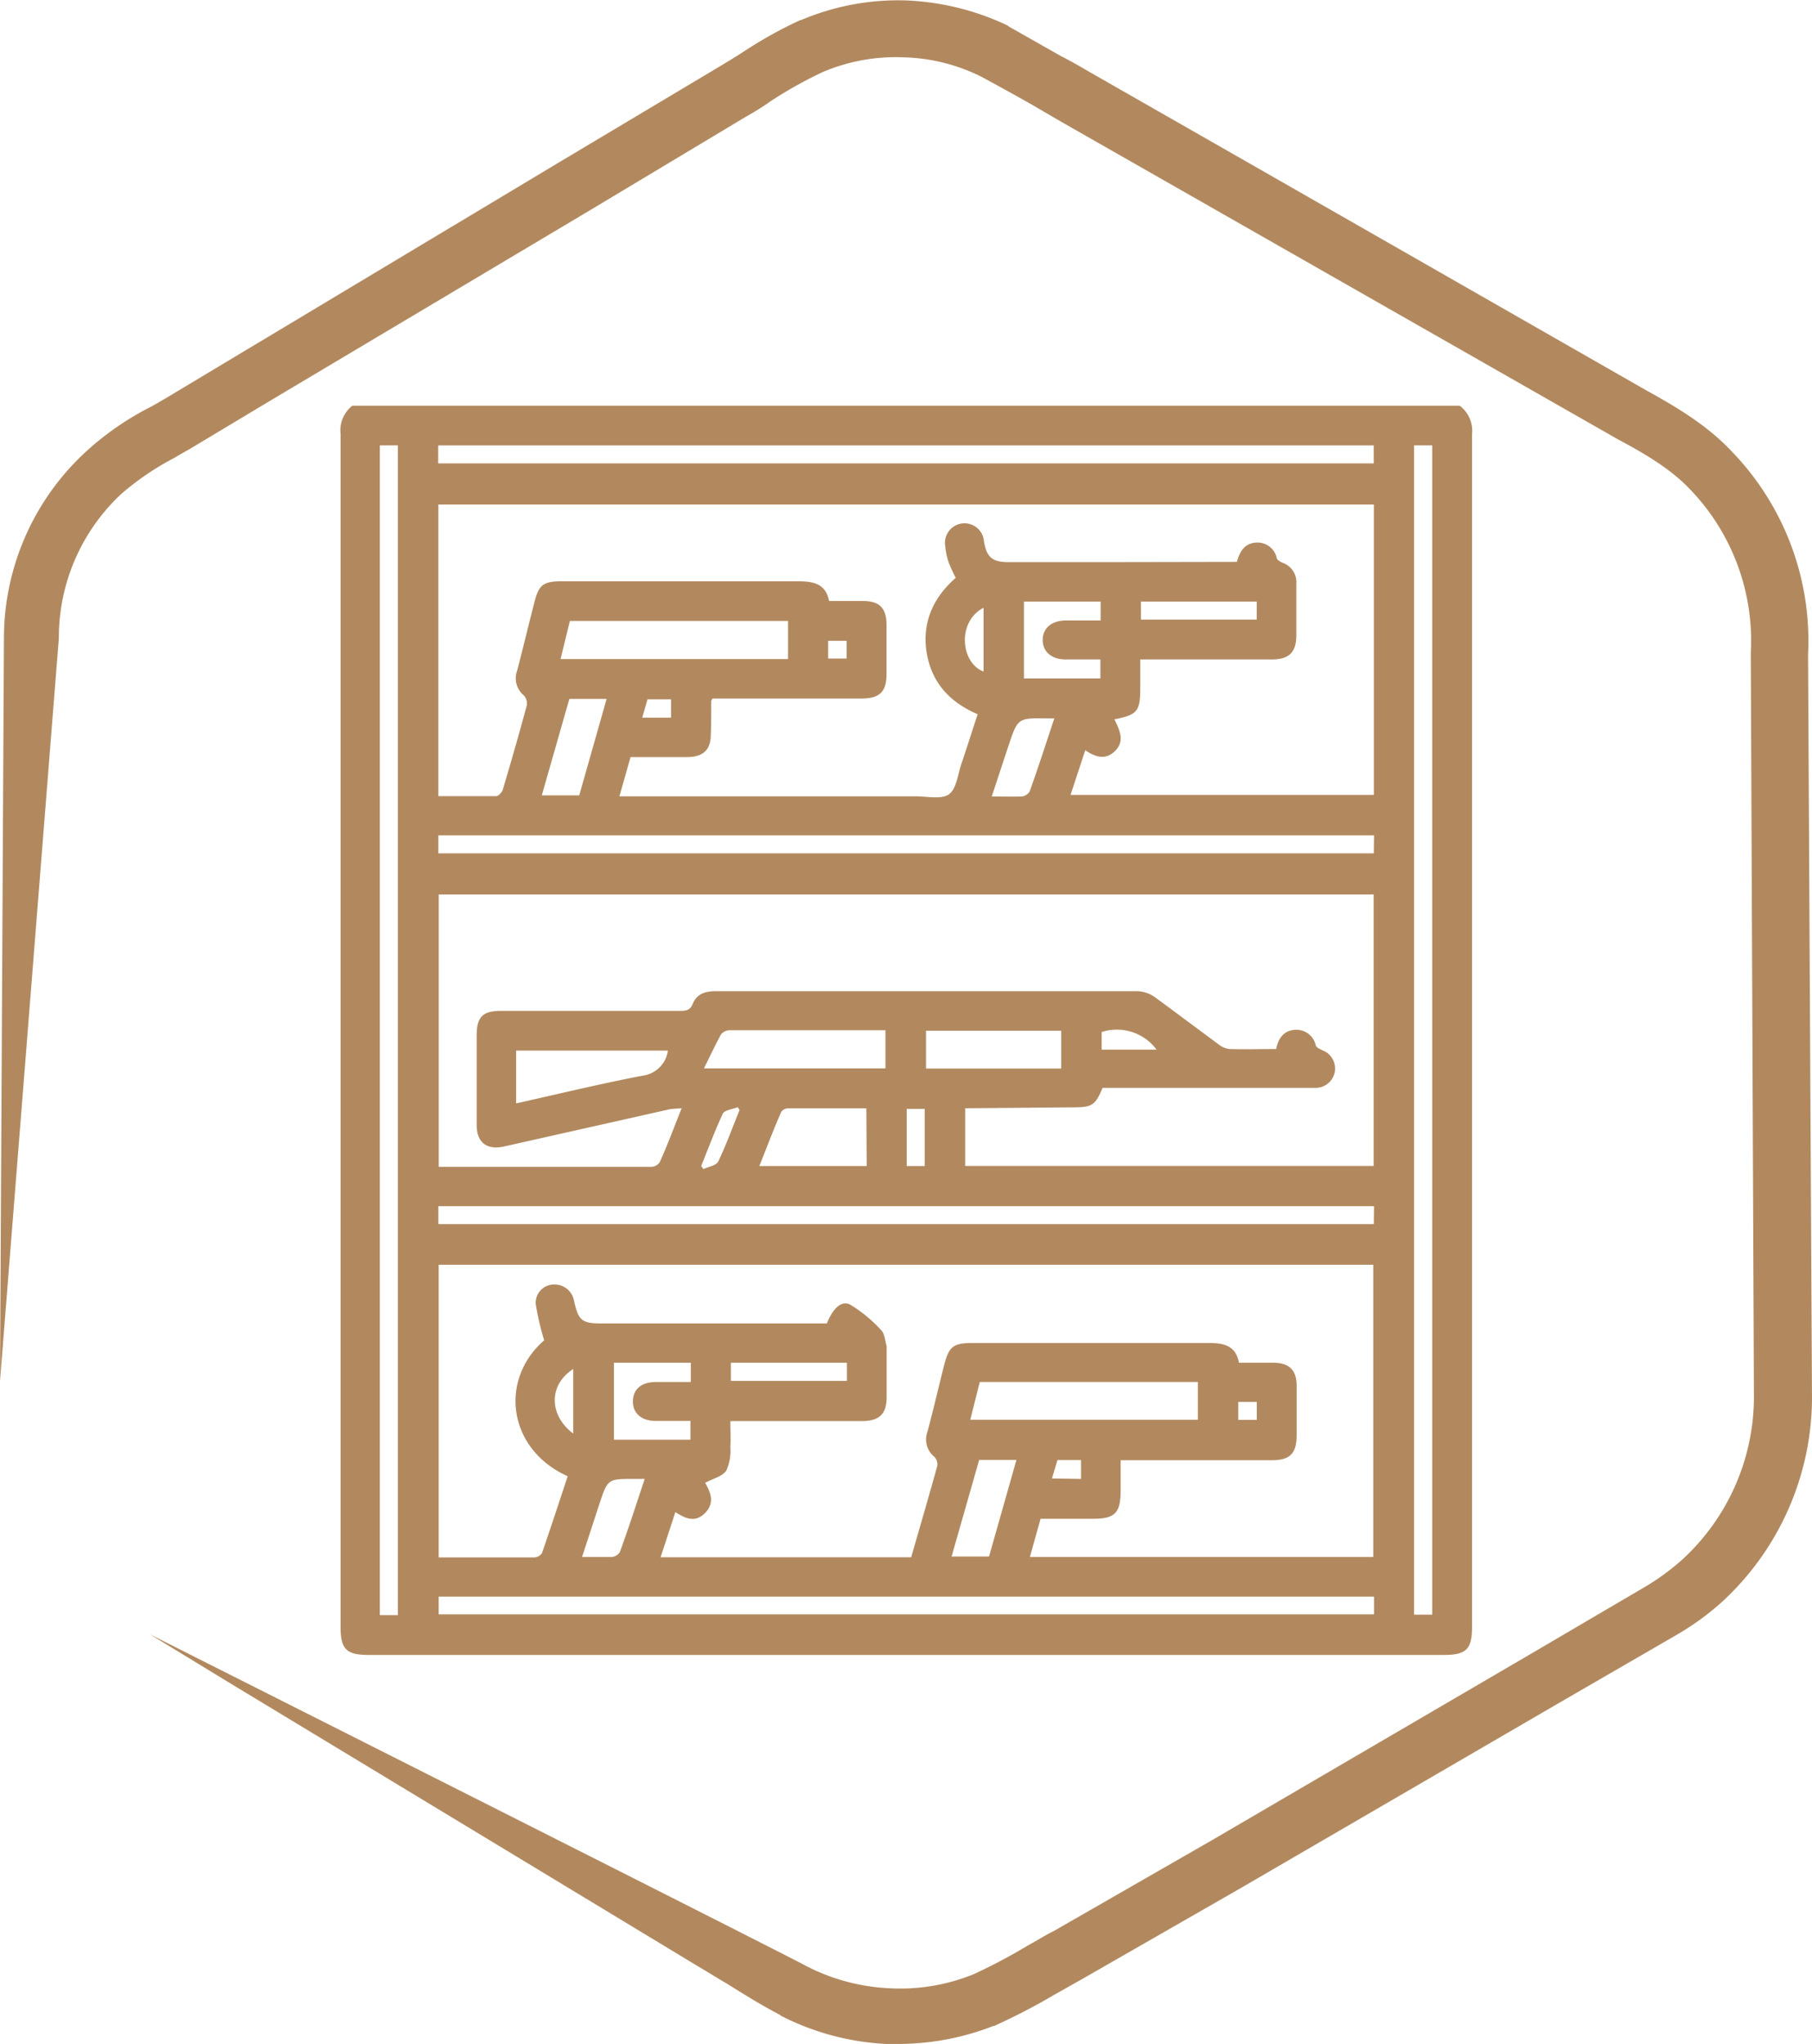 <?xml version="1.0" encoding="UTF-8"?> <svg xmlns="http://www.w3.org/2000/svg" id="Слой_1" data-name="Слой 1" viewBox="0 0 230.9 260.41"><defs><style>.cls-1{fill:#b2895f;}</style></defs><path class="cls-1" d="M256.7,95a34.74,34.74,0,0,0-9.7-25.9c-3.1-3.3-6.9-5.6-10.9-7.8l-50.7-29-20.3-11.6h0c-1.2-.7-2.4-1.4-3.6-2l-6.7-3.8-.1-.1a33.23,33.23,0,0,0-13.1-3.2,31.65,31.65,0,0,0-13.2,2.5h-.1a55.22,55.22,0,0,0-7.5,4.2c-1.1.7-2.1,1.3-3.1,1.9l-20.1,12L57.5,56.25l-10,6h0c-.7.4-1.5.9-2.3,1.3a37.11,37.11,0,0,0-8,5.6,32.32,32.32,0,0,0-10.4,23.7l-.5,94.7,7.5-94.7h0a25,25,0,0,1,8-18.4h0a35.32,35.32,0,0,1,6.8-4.6c.8-.5,1.6-.9,2.4-1.4l10-6,40.3-24,20-12a34.47,34.47,0,0,0,3.2-2,53.15,53.15,0,0,1,6.6-3.7,23.75,23.75,0,0,1,10.2-1.9h0a23.54,23.54,0,0,1,10.1,2.5c2.2,1.2,4.4,2.4,6.5,3.6l3.6,2.1,71,40.5h0c2.8,1.5,6.6,3.6,9.2,6.4l.1.1a27.82,27.82,0,0,1,7.6,20.7v.1l.4,94.8a28.16,28.16,0,0,1-9.1,20.6,30.35,30.35,0,0,1-4.6,3.4l-15,8.8L180.8,246l-20.2,11.6c-1.2.6-2.3,1.3-3.4,1.9a73,73,0,0,1-6.8,3.6,24.86,24.86,0,0,1-10.8,1.8h0a25.65,25.65,0,0,1-10.5-2.8c-2.3-1.3-83.7-42.3-83.7-42.3l10,6.1,40,24.2,20,12.1c1.2.7,2.3,1.4,3.5,2.1,2.1,1.3,4.3,2.7,6.8,4l.1.1a33,33,0,0,0,13.4,3.6h1.6a33.34,33.34,0,0,0,12.1-2.3h.1a80.41,80.41,0,0,0,7.7-4c1.1-.6,2.1-1.2,3.2-1.8l20.4-11.7,40.4-23.5,15.2-8.8a34.29,34.29,0,0,0,5.8-4.2,35.45,35.45,0,0,0,11.5-25.9Z" transform="translate(-26.3 -11.55)"></path><path class="cls-1" d="M71.19,63.25H212.31a4,4,0,0,1,1.57,3.61q0,76,0,152c0,2.84-.73,3.57-3.59,3.57h-137c-2.86,0-3.59-.73-3.59-3.57q0-76,0-152A4,4,0,0,1,71.19,63.25Zm112.73,19.9c.35-1.34,1-2.39,2.46-2.46a2.5,2.5,0,0,1,2.62,2c.08.25.47.46.76.58a2.62,2.62,0,0,1,1.73,2.67c0,2.18,0,4.36,0,6.53s-.88,3.1-3.11,3.11c-5,0-10,0-15.07,0h-1.71v3.63c0,3-.37,3.42-3.29,4,.66,1.38,1.4,2.8,0,4.11-1.22,1.12-2.47.67-3.72-.17-.63,1.93-1.25,3.79-1.87,5.69h38.65v-37H82.16V113c2.5,0,4.93,0,7.35,0,.3,0,.76-.48.86-.83,1.06-3.56,2.09-7.14,3.06-10.74a1.52,1.52,0,0,0-.38-1.27A2.82,2.82,0,0,1,92.2,97c.76-2.9,1.45-5.81,2.2-8.72.56-2.22,1.15-2.66,3.48-2.66,10,0,20,0,30,0,2,0,3.62.24,4.07,2.51,1.53,0,2.92,0,4.32,0,2.11,0,3,.92,3,3.06s0,4.15,0,6.22c0,2.3-.87,3.15-3.22,3.15-5.8,0-11.6,0-17.4,0H117.1c-.13.24-.17.28-.17.33,0,1.4,0,2.79-.05,4.19,0,2-.93,2.92-3,2.94-2.38,0-4.76,0-7.23,0l-1.42,5H143c1.44,0,3.25.43,4.22-.26s1.13-2.55,1.6-3.91c.7-2.08,1.37-4.18,2.06-6.29-3.68-1.58-5.91-4.14-6.51-7.93s.9-7,3.72-9.45a19.93,19.93,0,0,1-.89-1.93,9,9,0,0,1-.45-2.11,2.49,2.49,0,1,1,4.94-.57c.35,2,1.06,2.61,3.14,2.61,4.09,0,8.18,0,12.28,0ZM82.2,172.71V210c4.15,0,8.18,0,12.22,0a1.23,1.23,0,0,0,.94-.54c1.13-3.26,2.2-6.54,3.28-9.8-7.63-3.43-8.78-12.28-3-17.32a36.26,36.26,0,0,1-1.07-4.58,2.33,2.33,0,0,1,2.2-2.53,2.52,2.52,0,0,1,2.68,2.09c.56,2.51,1,2.87,3.54,2.87h28.68c.76-1.93,1.87-3,3-2.38a17.85,17.85,0,0,1,3.93,3.25c.44.45.47,1.31.68,2,0,0,0,.1,0,.15,0,2.12,0,4.25,0,6.37s-.89,3-3,3.05H119.37c0,1.23.06,2.31,0,3.38a6.06,6.06,0,0,1-.53,2.95c-.52.74-1.7,1-2.68,1.54.66,1.17,1.28,2.53,0,3.83s-2.52.72-3.8-.1l-1.88,5.75h31.93c1.12-3.9,2.26-7.77,3.33-11.65a1.37,1.37,0,0,0-.38-1.15,2.84,2.84,0,0,1-.87-3.21c.75-2.8,1.4-5.62,2.11-8.43.62-2.43,1.17-2.86,3.66-2.86,10,0,20.09,0,30.14,0,1.93,0,3.38.39,3.78,2.51h4.46c1.94.05,2.86.94,2.89,2.86,0,2.13,0,4.25,0,6.37,0,2.34-.85,3.2-3.17,3.2H169.1v3.85c0,2.88-.72,3.61-3.54,3.61H158.9c-.48,1.71-.92,3.27-1.36,4.87h43.75V172.71Zm67.09-19.94v7.35h52.05V125.53H82.21v34.7c9.14,0,18.15,0,27.16,0a1.36,1.36,0,0,0,1-.59c1-2.21,1.82-4.46,2.79-6.87-.67.06-1.14.05-1.58.14l-21,4.72c-2.23.51-3.54-.48-3.54-2.75q0-5.67,0-11.35c0-2.4.75-3.17,3.12-3.17,7.56,0,15.13,0,22.69,0,.77,0,1.37,0,1.73-.91.52-1.26,1.59-1.6,2.91-1.6,17.92,0,35.85,0,53.77,0a4.11,4.11,0,0,1,2.24.79c2.73,2,5.39,4,8.1,6a2.69,2.69,0,0,0,1.37.58c2,.06,3.93,0,5.95,0,.28-1.4,1-2.38,2.44-2.45a2.53,2.53,0,0,1,2.61,2c.1.29.58.48.91.64a2.47,2.47,0,0,1-.93,4.76c-.88,0-1.76,0-2.64,0H166.8c-.91,2.19-1.34,2.48-3.62,2.48ZM77,217.36V68.3H74.7V217.36ZM206.49,68.3v149h2.32V68.3ZM201.39,215H82.2v2.26H201.39Zm0-97H82.16v2.29h119.2Zm0,47.25H82.16v2.28h119.2ZM82.14,70.6H201.35V68.31H82.14Zm44.58,24.93V90.67H98.92l-1.19,4.86Zm23.22,96.93h29v-4.81H151.15ZM116,147.69h23.13v-4.86c-6.68,0-13.24,0-19.81,0a1.46,1.46,0,0,0-1.13.51C117.42,144.74,116.76,146.18,116,147.69Zm20.7,5.09c-3.43,0-6.74,0-10,0a1.08,1.08,0,0,0-.84.44c-1,2.26-1.85,4.55-2.8,6.91h13.68Zm-25.3-7.36H92.07v6.73c5.42-1.21,10.73-2.5,16.1-3.53A3.73,3.73,0,0,0,111.41,145.42Zm32.9-2.53v4.82h17.23v-4.82ZM156.78,88.2V98h9.74V95.58c-1.53,0-3,0-4.41,0-1.83,0-2.94-1-2.94-2.48s1.1-2.47,2.94-2.49c1.48,0,3,0,4.44,0V88.2Zm-42.45,97h-9.8V195h9.75v-2.39c-1.56,0-3,0-4.45,0-1.8,0-2.92-1-2.88-2.54s1.12-2.39,2.85-2.42c1.49,0,3,0,4.53,0ZM98.85,100.61,95.34,112.9h4.77l3.49-12.29Zm53.48,109.28,3.49-12.3h-4.75c-1.16,4.08-2.32,8.14-3.51,12.3Zm8.32-106.8-.87,0c-3.79-.06-3.79-.06-5,3.58-.69,2.08-1.37,4.15-2.1,6.37,1.45,0,2.64.05,3.82,0a1.37,1.37,0,0,0,1-.62C158.61,109.32,159.59,106.28,160.65,103.09ZM108.45,200H107.1c-3.34,0-3.35,0-4.4,3.13-.73,2.22-1.45,4.45-2.23,6.82,1.44,0,2.63,0,3.81,0a1.39,1.39,0,0,0,1-.62C106.39,206.31,107.37,203.27,108.45,200ZM171.69,88.2v2.3h14.75V88.2Zm-37.47,97H119.44v2.31h14.78Zm7.62-32.35v7.28h2.29v-7.28ZM151.63,89c-3.38,1.73-2.95,7,0,8.12ZM99.34,194.22V186C96.22,188,96.2,191.84,99.34,194.22ZM120.54,153l-.22-.37c-.66.27-1.69.36-1.92.84-1,2.16-1.85,4.43-2.75,6.66l.29.39c.65-.31,1.65-.45,1.9-1C118.86,157.38,119.66,155.15,120.54,153Zm53.14-7.7a6.29,6.29,0,0,0-7-2.24v2.24ZM111.81,103v-2.34h-3l-.67,2.34Zm52.24,97V197.6h-3l-.7,2.34ZM131.83,95.46h2.36V93.21h-2.36Zm54.62,94.73h-2.36v2.29h2.36Z" transform="translate(-26.3 -11.55)"></path></svg> 